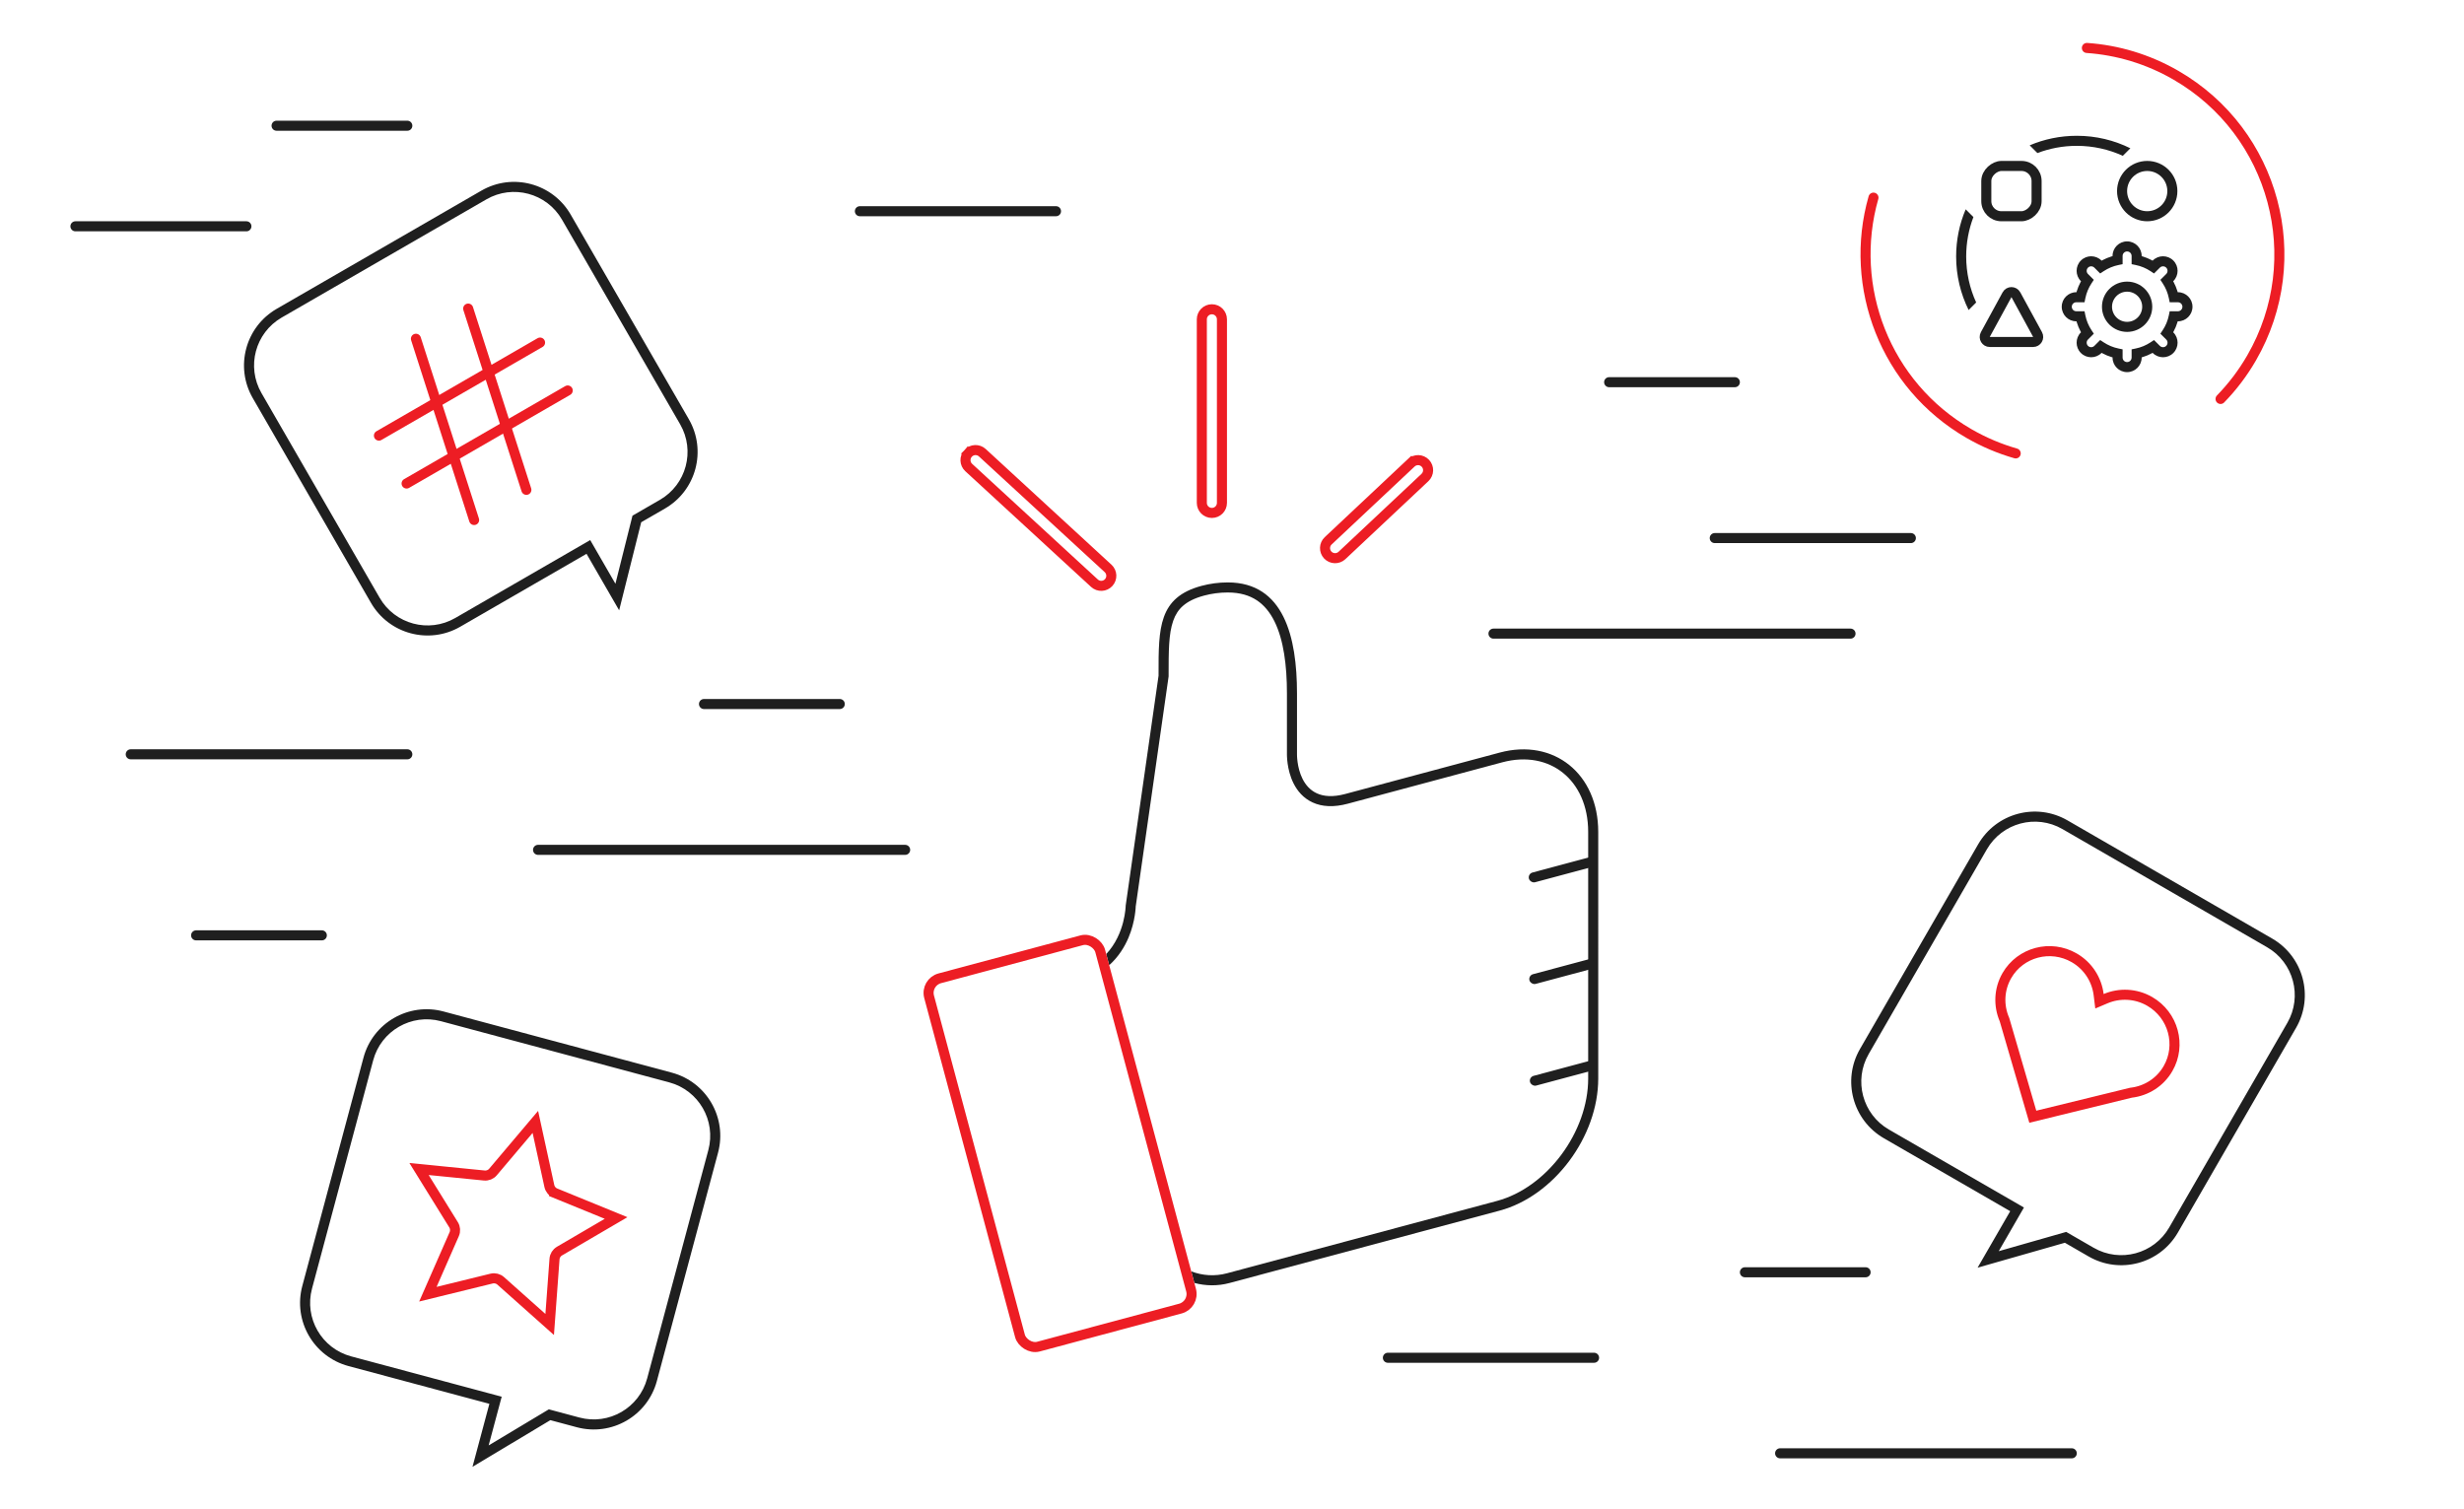 <svg width="490" height="300" viewBox="0 0 490 300" fill="none" xmlns="http://www.w3.org/2000/svg">
<mask id="mask0_3464_25317" style="mask-type:alpha" maskUnits="userSpaceOnUse" x="0" y="0" width="490" height="300">
<rect width="490" height="300" fill="#F3F3F3"/>
</mask>
<g mask="url(#mask0_3464_25317)">
<path fill-rule="evenodd" clip-rule="evenodd" d="M390.903 41.628C389.68 44.508 389.004 47.675 389.004 51.001C389.004 54.825 389.898 58.44 391.489 61.649L392.99 60.148C391.715 57.363 391.004 54.265 391.004 51.001C391.004 48.241 391.512 45.599 392.44 43.165L390.903 41.628ZM405.168 30.437C407.602 29.509 410.244 29.001 413.004 29.001C416.268 29.001 419.366 29.712 422.151 30.987L423.652 29.486C420.443 27.895 416.828 27.001 413.004 27.001C409.678 27.001 406.511 27.677 403.631 28.9L405.168 30.437Z" fill="#1F1F1F"/>
<rect x="395.004" y="43.001" width="10" height="10" rx="3" transform="rotate(-90 395.004 43.001)" stroke="#1F1F1F" stroke-width="2"/>
<circle cx="427.004" cy="38.001" r="5" transform="rotate(-90 427.004 38.001)" stroke="#1F1F1F" stroke-width="2"/>
<circle cx="423.004" cy="61.001" r="4" stroke="#1F1F1F" stroke-width="2"/>
<path d="M424.899 51.717H423.899V52.534L424.7 52.697L424.899 51.717ZM428.228 53.097L427.676 53.931L428.358 54.382L428.936 53.804L428.228 53.097ZM428.81 52.516L429.517 53.223V53.223L428.81 52.516ZM431.489 55.195L432.196 55.902L431.489 55.195ZM430.908 55.776L430.201 55.069L429.623 55.647L430.074 56.329L430.908 55.776ZM432.288 59.106L431.308 59.305L431.471 60.106H432.288V59.106ZM432.288 62.896V61.896H431.471L431.308 62.697L432.288 62.896ZM430.908 66.225L430.074 65.673L429.623 66.355L430.201 66.933L430.908 66.225ZM428.228 68.905L428.936 68.198L428.358 67.62L427.676 68.071L428.228 68.905ZM424.899 70.285L424.7 69.305L423.899 69.468V70.285H424.899ZM421.109 70.285H422.109V69.468L421.308 69.305L421.109 70.285ZM417.779 68.905L418.332 68.071L417.65 67.62L417.072 68.198L417.779 68.905ZM417.198 69.486L417.905 70.193L417.905 70.193L417.198 69.486ZM414.519 69.486L415.226 68.779L415.226 68.779L414.519 69.486ZM414.519 66.807L415.226 67.514L414.519 66.807ZM415.1 66.225L415.807 66.933L416.385 66.355L415.934 65.673L415.1 66.225ZM413.72 62.896L414.7 62.697L414.537 61.896H413.72V62.896ZM413.72 59.106V60.106H414.537L414.7 59.305L413.72 59.106ZM415.1 55.776L415.934 56.329L416.385 55.647L415.807 55.069L415.1 55.776ZM417.198 52.516L417.905 51.809L417.905 51.809L417.198 52.516ZM417.779 53.097L417.072 53.804L417.65 54.382L418.332 53.931L417.779 53.097ZM421.109 51.717L421.308 52.697L422.109 52.534V51.717H421.109ZM423.004 48.001C421.405 48.001 420.109 49.297 420.109 50.896H422.109C422.109 50.402 422.51 50.001 423.004 50.001V48.001ZM425.899 50.896C425.899 49.297 424.603 48.001 423.004 48.001V50.001C423.498 50.001 423.899 50.402 423.899 50.896H425.899ZM425.899 51.717V50.896H423.899V51.717H425.899ZM428.781 52.263C427.681 51.535 426.436 51.008 425.098 50.737L424.7 52.697C425.78 52.916 426.787 53.342 427.676 53.931L428.781 52.263ZM428.103 51.809L427.521 52.39L428.936 53.804L429.517 53.223L428.103 51.809ZM432.196 51.809C431.066 50.678 429.233 50.678 428.103 51.809L429.517 53.223C429.866 52.873 430.433 52.873 430.782 53.223L432.196 51.809ZM432.196 55.902C433.327 54.772 433.327 52.939 432.196 51.809L430.782 53.223C431.132 53.572 431.132 54.139 430.782 54.488L432.196 55.902ZM431.615 56.484L432.196 55.902L430.782 54.488L430.201 55.069L431.615 56.484ZM433.268 58.907C432.996 57.569 432.47 56.324 431.742 55.224L430.074 56.329C430.663 57.218 431.089 58.224 431.308 59.305L433.268 58.907ZM433.109 58.106H432.288V60.106H433.109V58.106ZM436.004 61.001C436.004 59.402 434.708 58.106 433.109 58.106V60.106C433.603 60.106 434.004 60.507 434.004 61.001H436.004ZM433.109 63.896C434.708 63.896 436.004 62.6 436.004 61.001H434.004C434.004 61.495 433.603 61.896 433.109 61.896V63.896ZM432.288 63.896H433.109V61.896H432.288V63.896ZM431.742 66.778C432.47 65.678 432.996 64.433 433.268 63.095L431.308 62.697C431.089 63.778 430.663 64.784 430.074 65.673L431.742 66.778ZM432.196 66.1L431.615 65.518L430.201 66.933L430.782 67.514L432.196 66.1ZM432.196 70.193C433.327 69.063 433.327 67.23 432.196 66.1L430.782 67.514C431.132 67.863 431.132 68.43 430.782 68.779L432.196 70.193ZM428.103 70.193C429.233 71.324 431.066 71.324 432.196 70.193L430.782 68.779C430.433 69.129 429.866 69.129 429.517 68.779L428.103 70.193ZM427.521 69.612L428.103 70.193L429.517 68.779L428.936 68.198L427.521 69.612ZM425.098 71.265C426.436 70.993 427.681 70.467 428.781 69.739L427.676 68.071C426.787 68.66 425.78 69.086 424.7 69.305L425.098 71.265ZM425.899 71.106V70.285H423.899V71.106H425.899ZM423.004 74.001C424.603 74.001 425.899 72.705 425.899 71.106H423.899C423.899 71.6 423.498 72.001 423.004 72.001V74.001ZM420.109 71.106C420.109 72.705 421.405 74.001 423.004 74.001V72.001C422.51 72.001 422.109 71.6 422.109 71.106H420.109ZM420.109 70.285V71.106H422.109V70.285H420.109ZM417.227 69.739C418.326 70.467 419.572 70.993 420.91 71.265L421.308 69.305C420.227 69.086 419.221 68.66 418.332 68.071L417.227 69.739ZM417.905 70.193L418.486 69.612L417.072 68.198L416.491 68.779L417.905 70.193ZM413.812 70.193C414.942 71.324 416.775 71.324 417.905 70.193L416.491 68.779C416.142 69.129 415.575 69.129 415.226 68.779L413.812 70.193ZM413.812 66.1C412.681 67.23 412.681 69.063 413.812 70.193L415.226 68.779C414.876 68.43 414.876 67.863 415.226 67.514L413.812 66.1ZM414.393 65.518L413.812 66.1L415.226 67.514L415.807 66.933L414.393 65.518ZM412.74 63.095C413.011 64.433 413.538 65.678 414.266 66.778L415.934 65.673C415.344 64.784 414.919 63.778 414.7 62.697L412.74 63.095ZM412.899 63.896H413.72V61.896H412.899V63.896ZM410.004 61.001C410.004 62.6 411.3 63.896 412.899 63.896V61.896C412.404 61.896 412.004 61.495 412.004 61.001H410.004ZM412.899 58.106C411.3 58.106 410.004 59.402 410.004 61.001H412.004C412.004 60.507 412.404 60.106 412.899 60.106V58.106ZM413.72 58.106H412.899V60.106H413.72V58.106ZM414.266 55.224C413.538 56.324 413.011 57.569 412.74 58.907L414.7 59.305C414.919 58.224 415.344 57.218 415.934 56.329L414.266 55.224ZM415.807 55.069L415.226 54.488L413.812 55.902L414.393 56.483L415.807 55.069ZM415.226 54.488C414.876 54.139 414.876 53.572 415.226 53.223L413.812 51.809C412.681 52.939 412.681 54.772 413.812 55.902L415.226 54.488ZM415.226 53.223C415.575 52.873 416.142 52.873 416.491 53.223L417.905 51.809C416.775 50.678 414.942 50.678 413.812 51.809L415.226 53.223ZM416.491 53.223L417.072 53.804L418.486 52.39L417.905 51.809L416.491 53.223ZM420.91 50.737C419.572 51.008 418.326 51.535 417.227 52.263L418.332 53.931C419.221 53.342 420.227 52.916 421.308 52.697L420.91 50.737ZM420.109 50.896V51.717H422.109V50.896H420.109Z" fill="#1F1F1F"/>
<path d="M394.811 66.522L399.126 58.611C399.505 57.916 400.503 57.916 400.882 58.611L405.197 66.522C405.561 67.189 405.078 68.001 404.319 68.001H395.688C394.929 68.001 394.447 67.189 394.811 66.522Z" stroke="#1F1F1F" stroke-width="2" stroke-linecap="round"/>
<path d="M400.849 90.163C397.673 89.254 394.556 87.946 391.566 86.22C374.879 76.585 367.494 57.025 372.564 39.301M441.588 79.334C443.93 76.93 446.014 74.2 447.768 71.16C459.13 51.482 452.387 26.32 432.709 14.958C427.105 11.723 421.055 9.955 415.006 9.537" stroke="#ED1D24" stroke-width="2" stroke-linecap="round"/>
<path d="M180 169L107 169" stroke="#1F1F1F" stroke-width="2" stroke-linecap="round"/>
<path d="M167 140L140 140" stroke="#1F1F1F" stroke-width="2" stroke-linecap="round"/>
<path d="M81 150L26 150" stroke="#1F1F1F" stroke-width="2" stroke-linecap="round"/>
<path d="M64 186L39 186" stroke="#1F1F1F" stroke-width="2" stroke-linecap="round"/>
<path d="M49 45.001L15 45.001" stroke="#1F1F1F" stroke-width="2" stroke-linecap="round"/>
<path d="M81 25L55 25" stroke="#1F1F1F" stroke-width="2" stroke-linecap="round"/>
<path d="M317 270L276 270" stroke="#1F1F1F" stroke-width="2" stroke-linecap="round"/>
<path d="M412 289L354 289" stroke="#1F1F1F" stroke-width="2" stroke-linecap="round"/>
<path d="M371 253L347 253" stroke="#1F1F1F" stroke-width="2" stroke-linecap="round"/>
<path d="M368 126L297 126" stroke="#1F1F1F" stroke-width="2" stroke-linecap="round"/>
<path d="M380 107L341 107" stroke="#1F1F1F" stroke-width="2" stroke-linecap="round"/>
<path d="M210 42.001L171 42.001" stroke="#1F1F1F" stroke-width="2" stroke-linecap="round"/>
<path d="M345 76.001L320 76.001" stroke="#1F1F1F" stroke-width="2" stroke-linecap="round"/>
<path d="M91.025 123.765L91.525 124.631L91.025 123.765ZM117.006 108.765L117.872 108.265L117.372 107.399L116.506 107.899L117.006 108.765ZM122.756 118.724L121.89 119.224L123.126 121.364L123.726 118.967L122.756 118.724ZM126.644 103.2L126.144 102.334L125.777 102.546L125.674 102.957L126.644 103.2ZM131.728 100.265L131.228 99.399L131.728 100.265ZM51.999 78.169C48.961 72.908 50.764 66.18 56.025 63.143L55.025 61.411C48.807 65.001 46.677 72.951 50.267 79.169L51.999 78.169ZM75.499 118.872L51.999 78.169L50.267 79.169L73.767 119.872L75.499 118.872ZM90.525 122.899C85.264 125.936 78.536 124.134 75.499 118.872L73.767 119.872C77.357 126.09 85.307 128.221 91.525 124.631L90.525 122.899ZM116.506 107.899L90.525 122.899L91.525 124.631L117.506 109.631L116.506 107.899ZM123.622 118.224L117.872 108.265L116.14 109.265L121.89 119.224L123.622 118.224ZM125.674 102.957L121.786 118.481L123.726 118.967L127.614 103.443L125.674 102.957ZM131.228 99.399L126.144 102.334L127.144 104.066L132.228 101.131L131.228 99.399ZM135.255 84.372C138.292 89.634 136.49 96.361 131.228 99.399L132.228 101.131C138.446 97.541 140.576 89.59 136.987 83.372L135.255 84.372ZM111.755 43.669L135.255 84.372L136.987 83.372L113.487 42.669L111.755 43.669ZM96.728 39.643C101.99 36.605 108.717 38.408 111.755 43.669L113.487 42.669C109.897 36.451 101.946 34.321 95.728 37.911L96.728 39.643ZM56.025 63.143L96.728 39.643L95.728 37.911L55.025 61.411L56.025 63.143Z" fill="#1F1F1F"/>
<path d="M75.356 86.624L107.398 68.124" stroke="#ED1D24" stroke-width="2" stroke-linecap="round"/>
<path d="M80.856 96.15L112.898 77.65" stroke="#ED1D24" stroke-width="2" stroke-linecap="round"/>
<path d="M104.676 97.408L93.104 61.365" stroke="#ED1D24" stroke-width="2" stroke-linecap="round"/>
<path d="M94.285 103.408L82.713 67.365" stroke="#ED1D24" stroke-width="2" stroke-linecap="round"/>
<path d="M401.123 240.488L401.989 240.988L402.489 240.122L401.623 239.622L401.123 240.488ZM395.373 250.448L394.507 249.948L393.271 252.088L395.648 251.409L395.373 250.448ZM410.761 246.053L411.261 245.187L410.894 244.975L410.486 245.091L410.761 246.053ZM395.116 168.893C398.154 163.632 404.881 161.829 410.142 164.867L411.142 163.134C404.925 159.545 396.974 161.675 393.384 167.893L395.116 168.893ZM371.616 209.596L395.116 168.893L393.384 167.893L369.884 208.596L371.616 209.596ZM375.642 224.622C370.381 221.585 368.578 214.857 371.616 209.596L369.884 208.596C366.294 214.814 368.425 222.764 374.642 226.354L375.642 224.622ZM401.623 239.622L375.642 224.622L374.642 226.354L400.623 241.354L401.623 239.622ZM396.239 250.948L401.989 240.988L400.257 239.988L394.507 249.948L396.239 250.948ZM410.486 245.091L395.098 249.486L395.648 251.409L411.036 247.014L410.486 245.091ZM416.345 248.122L411.261 245.187L410.261 246.919L415.345 249.854L416.345 248.122ZM431.372 244.096C428.334 249.357 421.607 251.16 416.345 248.122L415.345 249.854C421.563 253.444 429.514 251.314 433.104 245.096L431.372 244.096ZM454.872 203.393L431.372 244.096L433.104 245.096L456.604 204.393L454.872 203.393ZM450.845 188.367C456.107 191.404 457.909 198.132 454.872 203.393L456.604 204.393C460.194 198.175 458.063 190.224 451.845 186.634L450.845 188.367ZM410.142 164.867L450.845 188.367L451.845 186.634L411.142 163.134L410.142 164.867Z" fill="#1F1F1F"/>
<path d="M398.641 202.834L398.624 202.776L398.6 202.72C397.422 199.974 397.504 196.756 399.096 193.998C401.783 189.343 407.781 187.752 412.487 190.47C415.273 192.078 416.98 194.844 417.345 197.794L417.507 199.109L418.727 198.592C421.463 197.433 424.713 197.528 427.499 199.136C432.205 201.854 433.826 207.843 431.139 212.498C429.546 215.256 426.8 216.936 423.833 217.288L423.773 217.295L423.714 217.31L404.251 222.069L398.641 202.834Z" stroke="#ED1D24" stroke-width="2"/>
<path d="M73.246 210.592L72.28 210.333L73.246 210.592ZM87.943 202.106L88.201 201.14L87.943 202.106ZM61.081 255.99L62.047 256.249L61.081 255.99ZM69.567 270.687L69.308 271.653L69.567 270.687ZM98.544 278.452L99.51 278.71L99.769 277.745L98.803 277.486L98.544 278.452ZM95.568 289.56L94.602 289.301L93.962 291.688L96.082 290.417L95.568 289.56ZM109.294 281.332L109.553 280.366L109.144 280.256L108.78 280.474L109.294 281.332ZM114.965 282.852L115.224 281.886L114.965 282.852ZM133.341 214.271L133.082 215.237L133.341 214.271ZM74.212 210.85C75.784 204.982 81.816 201.5 87.684 203.072L88.201 201.14C81.266 199.282 74.138 203.398 72.28 210.333L74.212 210.85ZM62.047 256.249L74.212 210.85L72.28 210.333L60.115 255.731L62.047 256.249ZM69.825 269.721C63.957 268.149 60.475 262.117 62.047 256.249L60.115 255.731C58.257 262.666 62.373 269.795 69.308 271.653L69.825 269.721ZM98.803 277.486L69.825 269.721L69.308 271.653L98.285 279.418L98.803 277.486ZM96.534 289.819L99.51 278.71L97.578 278.193L94.602 289.301L96.534 289.819ZM108.78 280.474L95.054 288.702L96.082 290.417L109.808 282.19L108.78 280.474ZM115.224 281.886L109.553 280.366L109.035 282.298L114.706 283.817L115.224 281.886ZM128.696 274.107C127.124 279.976 121.092 283.458 115.224 281.886L114.706 283.817C121.641 285.676 128.77 281.56 130.628 274.625L128.696 274.107ZM140.861 228.709L128.696 274.107L130.628 274.625L142.792 229.227L140.861 228.709ZM133.082 215.237C138.95 216.809 142.433 222.841 140.861 228.709L142.792 229.227C144.651 222.292 140.535 215.163 133.6 213.305L133.082 215.237ZM87.684 203.072L133.082 215.237L133.6 213.305L88.201 201.14L87.684 203.072Z" fill="#1F1F1F"/>
<path d="M110.442 237.271L110.82 236.345L110.442 237.271L122.52 242.206L111.257 248.791C110.689 249.123 110.32 249.714 110.272 250.37L109.311 263.382L99.567 254.705C99.076 254.267 98.4 254.099 97.761 254.256L85.089 257.363L90.331 245.415C90.595 244.812 90.546 244.118 90.2 243.558L83.329 232.467L96.312 233.76C96.967 233.825 97.612 233.564 98.037 233.061L106.462 223.099L109.245 235.846C109.385 236.489 109.833 237.022 110.442 237.271Z" stroke="#ED1D24" stroke-width="2"/>
<path fill-rule="evenodd" clip-rule="evenodd" d="M219.988 189.722C223.793 185.67 223.857 180.097 223.857 180.097L230.394 134.368L230.394 134.002C230.393 124.846 230.392 118.793 238.937 116.504C240.604 116.057 242.358 115.818 244.159 115.819C255.327 115.818 257.924 126.704 257.925 137.871L257.925 149.95C257.925 149.95 257.702 160.519 267.507 157.892L298.221 149.662C309.007 146.772 317.83 153.866 317.831 165.426L317.832 214.47C317.829 226.031 309.006 237.853 298.22 240.743L244.519 255.132C242.143 255.769 239.738 255.725 237.512 255.121L236.895 252.817C239.093 253.665 241.567 253.853 244.002 253.201L297.702 238.812C302.582 237.504 307.127 234.136 310.467 229.662C313.804 225.191 315.831 219.755 315.832 214.469L315.831 165.427L315.831 165.426C315.83 160.163 313.833 156.109 310.817 153.684C307.811 151.268 303.582 150.296 298.739 151.594L268.025 159.824C265.25 160.567 262.927 160.441 261.041 159.578C259.161 158.718 257.981 157.247 257.254 155.809C256.534 154.385 256.212 152.91 256.062 151.836C255.986 151.291 255.952 150.826 255.936 150.491C255.929 150.323 255.926 150.187 255.925 150.088C255.925 150.074 255.925 150.06 255.924 150.047C255.924 150.032 255.924 150.017 255.924 150.004L255.924 149.968L255.925 149.937L255.925 149.93L255.925 137.871L255.925 137.871C255.925 132.374 255.274 127.241 253.438 123.547C252.536 121.731 251.378 120.324 249.921 119.364C248.474 118.411 246.611 117.819 244.159 117.819L244.158 117.819C242.535 117.818 240.955 118.034 239.455 118.436C237.503 118.958 236.185 119.662 235.264 120.465C234.356 121.256 233.736 122.229 233.306 123.457C232.394 126.059 232.394 129.527 232.394 134.329L232.394 134.33L232.394 134.368L232.394 134.51L232.374 134.651L225.852 180.269L225.851 180.301C225.847 180.4 225.84 180.537 225.827 180.708C225.8 181.049 225.751 181.526 225.659 182.101C225.476 183.246 225.118 184.81 224.412 186.477C223.637 188.306 222.43 190.276 220.582 191.937L219.988 189.722Z" fill="#1F1F1F"/>
<rect x="303.789" y="173.766" width="13.535" height="2" rx="1" transform="rotate(-15 303.789 173.766)" fill="#1F1F1F"/>
<rect x="303.895" y="193.983" width="13.535" height="2" rx="1" transform="rotate(-15 303.895 193.983)" fill="#1F1F1F"/>
<rect x="304.008" y="214.202" width="13.535" height="2" rx="1" transform="rotate(-15 304.008 214.202)" fill="#1F1F1F"/>
<rect x="237.635" y="259.446" width="35.221" height="75.826" rx="3" transform="rotate(165 237.635 259.446)" stroke="#ED1D24" stroke-width="2"/>
<path d="M243 63.501C243 62.396 242.105 61.501 241 61.501C239.895 61.501 239 62.396 239 63.501V100C239 101.105 239.895 102 241 102C242.105 102 243 101.105 243 100V63.501ZM192.528 90.146L193.264 90.823L192.528 90.146C191.78 90.959 191.833 92.225 192.646 92.972L217.646 115.972C218.459 116.72 219.724 116.667 220.472 115.855C221.22 115.042 221.167 113.776 220.354 113.029L195.354 90.029C194.541 89.281 193.276 89.334 192.528 90.146ZM280.631 92.043L281.315 92.772L280.631 92.043L264.131 107.543C263.326 108.299 263.286 109.565 264.042 110.37C264.799 111.175 266.064 111.214 266.869 110.458L283.369 94.958C284.174 94.202 284.214 92.936 283.458 92.131C282.701 91.326 281.436 91.287 280.631 92.043Z" stroke="#ED1D24" stroke-width="2" stroke-linecap="round"/>
</g>
</svg>
